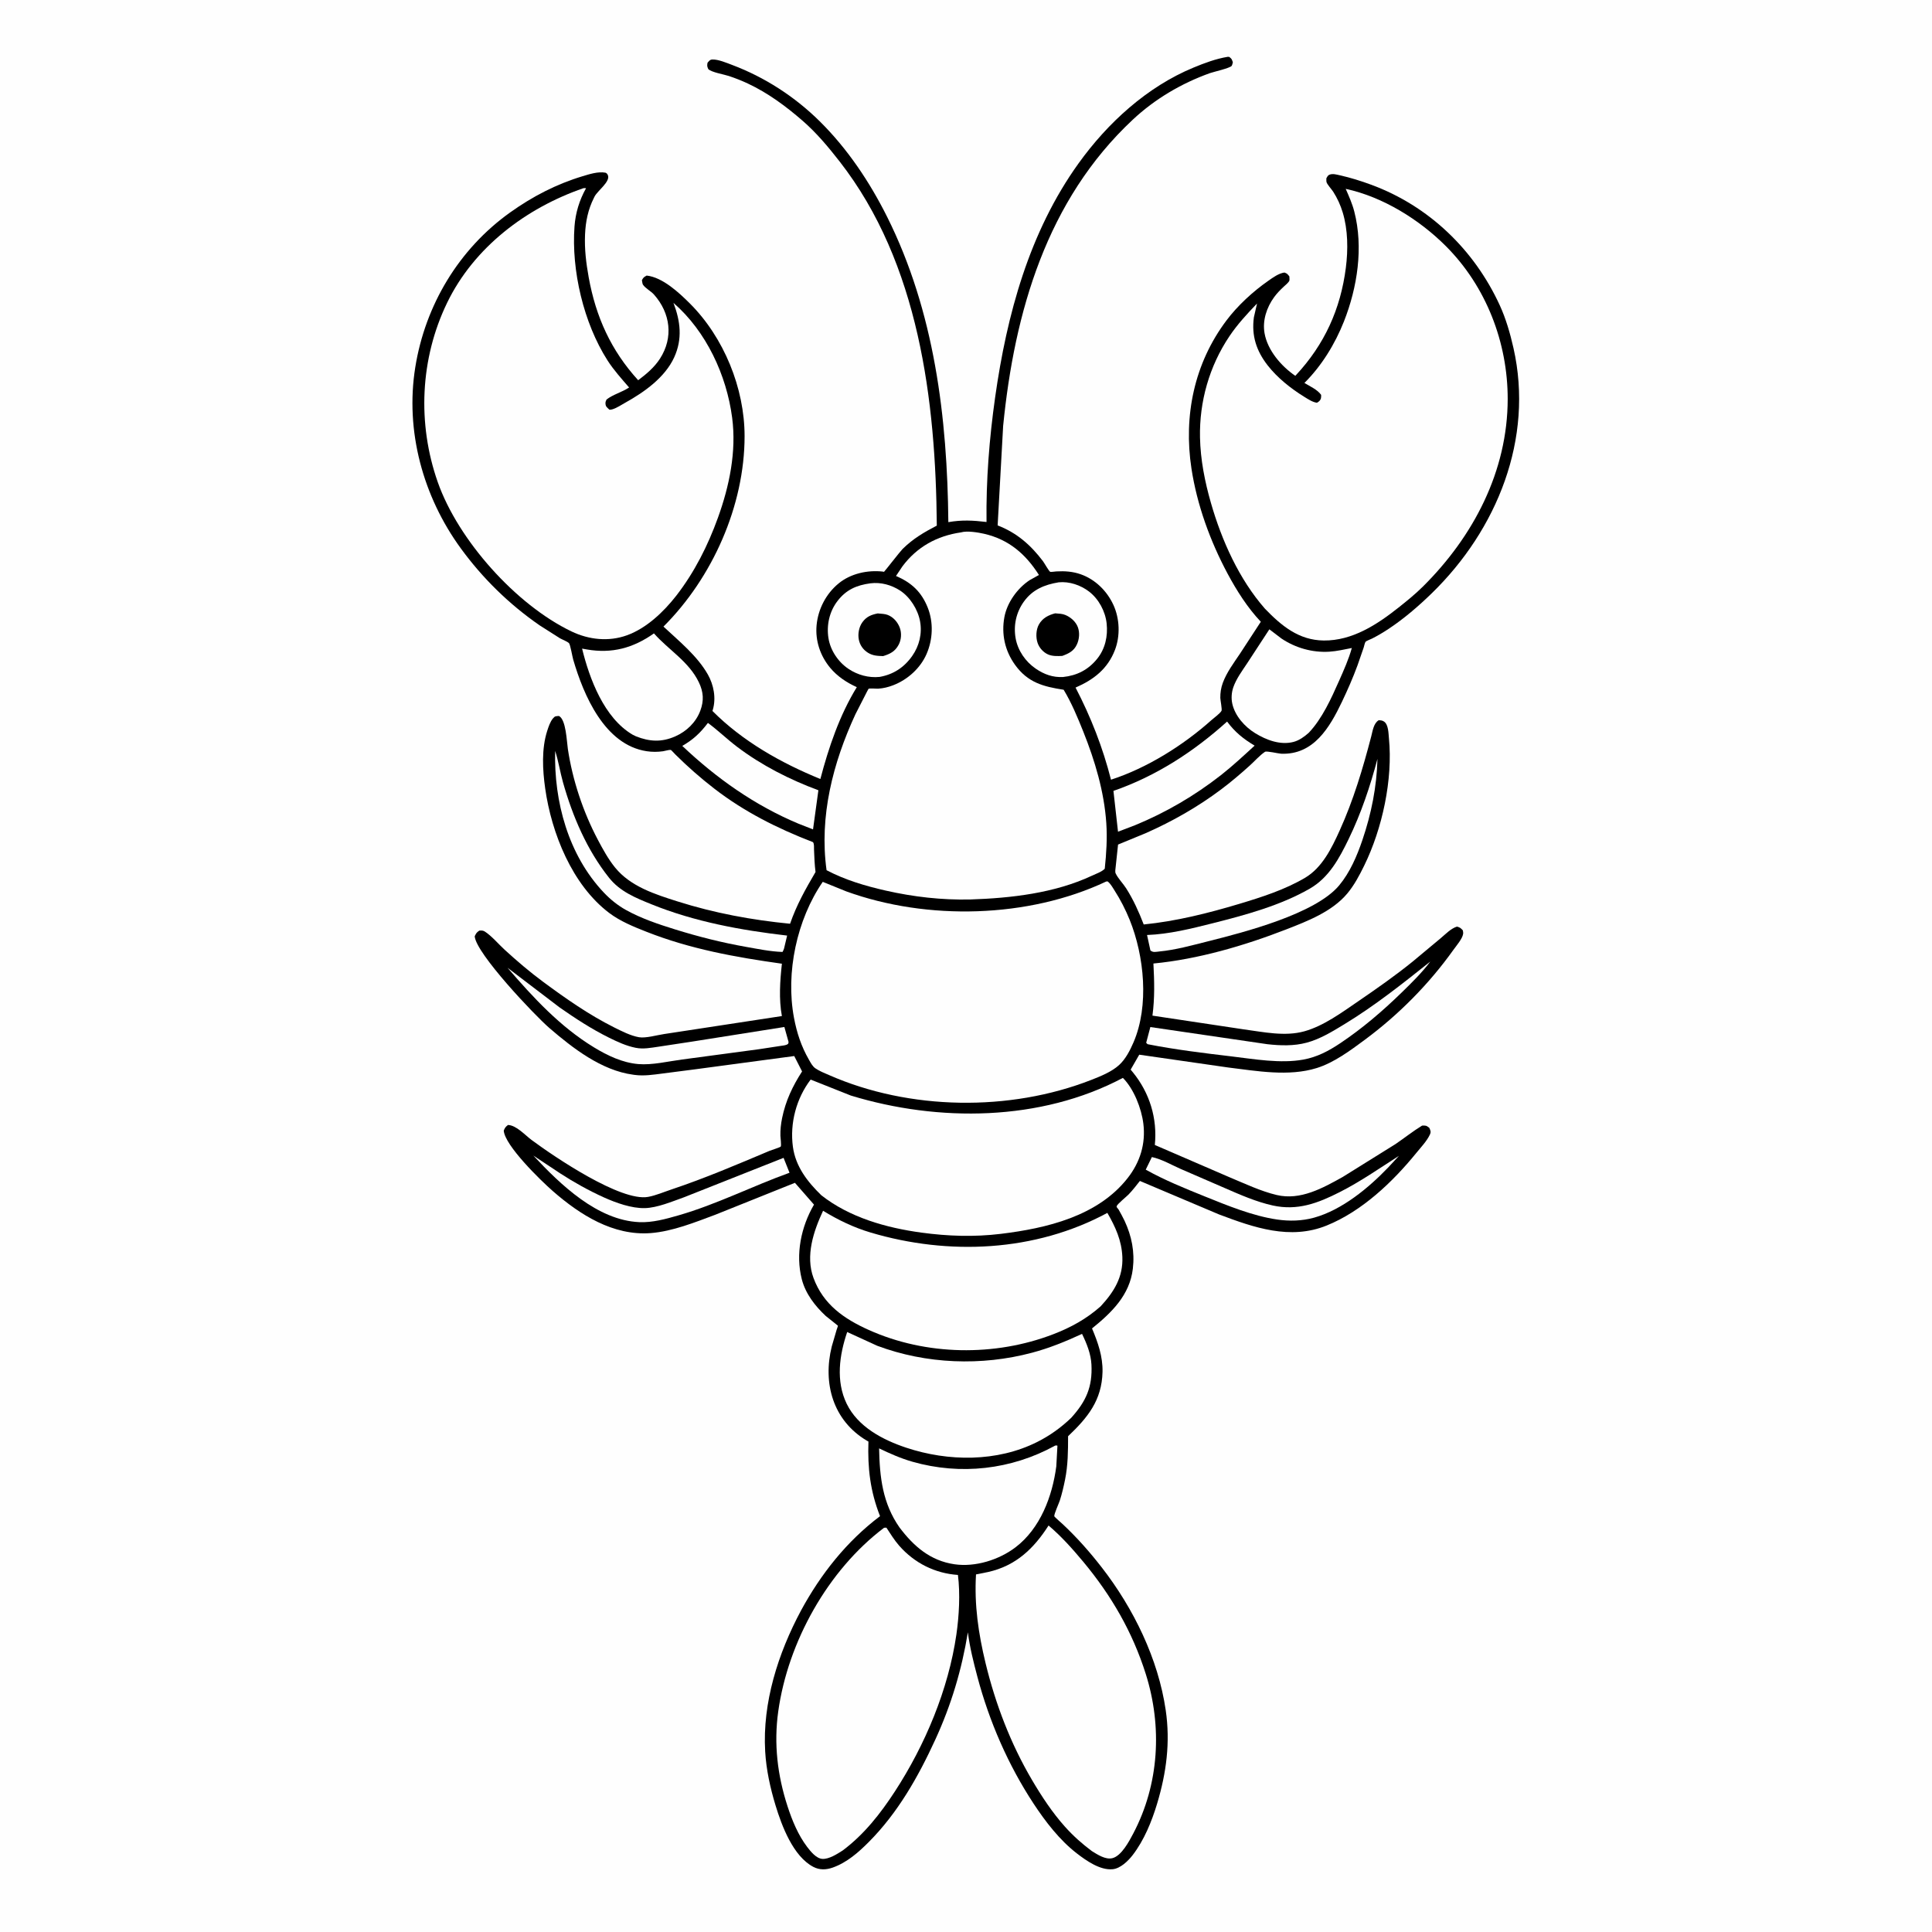 <svg version="1.1" xmlns="http://www.w3.org/2000/svg" style="display: block;" viewBox="0 0 2048 2048" width="1024" height="1024">
<path transform="translate(0,0)" fill="rgb(254,254,254)" d="M -0 -0 L 2048 0 L 2048 2048 L -0 2048 L -0 -0 z"/>
<path transform="translate(0,0)" fill="rgb(0,0,0)" d="M 1301.42 60.231 L 1303.03 60.316 C 1305.77 62.337 1305.77 62.91 1306.87 66 C 1306.48 67.239 1306.36 68.599 1305.69 69.717 C 1304.26 72.139 1286.18 76.22 1282.5 77.541 C 1252.28 88.394 1224.26 104.907 1200.76 126.886 C 1109.61 212.154 1075.39 330.53 1063.37 451.512 L 1057.54 556.949 C 1077.87 564.813 1092.52 577.61 1105.61 594.915 C 1106.94 596.671 1111.88 605.478 1113.26 606.159 C 1113.92 606.484 1118.82 605.772 1119.8 605.719 C 1128.7 605.232 1137.1 605.772 1145.57 608.749 C 1161.06 614.195 1173.43 626.426 1180.24 641.2 C 1186.94 655.748 1187.63 674.051 1181.88 689 C 1174.15 709.076 1159.35 720.504 1140.13 728.858 C 1156.35 760.029 1169.04 792.438 1177.7 826.507 C 1215.91 814.183 1254.47 789.959 1284.34 763.221 C 1287.06 760.784 1293.07 756.541 1294.85 753.527 C 1295.64 752.195 1293.62 742.019 1293.58 739.791 C 1293.5 734.436 1294.34 729.031 1296.18 724 C 1300.29 712.77 1307.77 702.867 1314.38 693.002 L 1336.52 659.083 C 1322.48 644.304 1310.82 625.895 1301.24 607.995 C 1282.85 573.609 1268.85 535.198 1262.97 496.523 C 1254.49 440.78 1265.86 385.301 1300.04 339.766 C 1311.95 323.901 1328.22 308.973 1344.43 297.667 C 1349.47 294.153 1355.32 289.813 1361.5 288.893 C 1364.53 289.884 1364.83 290.597 1366.79 293 C 1366.79 293.959 1367.1 296.754 1366.78 297.5 C 1365.82 299.7 1362.67 302.15 1360.92 303.783 C 1357.11 307.327 1353.66 310.826 1350.6 315.043 C 1342.71 325.896 1338.1 339.782 1340.47 353.229 C 1343.69 371.498 1358.24 388.223 1373.08 398.395 L 1373.87 397.562 C 1403.98 365.172 1421.05 327.709 1426.65 283.888 C 1429.09 264.819 1428.95 243.714 1423.33 225.195 C 1420.98 217.417 1417.59 209.996 1413.2 203.154 C 1411.71 200.841 1406.66 195.29 1406.16 193 C 1405.88 191.696 1406.05 190.333 1406 189 C 1406.96 187.476 1407.43 185.964 1409.17 185.231 C 1412.63 183.773 1416.71 185.013 1420.22 185.794 C 1431.48 188.297 1442.79 191.856 1453.61 195.847 C 1514.66 218.373 1562.74 264.72 1589.77 323.513 C 1596.37 337.857 1600.88 353.625 1604.35 368.98 C 1626.07 465.135 1586.91 561.486 1517.9 628.748 C 1503.85 642.443 1488.28 655.848 1471.92 666.669 C 1466.25 670.418 1460.52 673.82 1454.46 676.896 C 1453.2 677.533 1448.29 679.386 1447.56 680.326 C 1446.72 681.402 1446.03 684.98 1445.53 686.508 L 1438.99 705.386 C 1434.16 718.541 1428.56 731.287 1422.53 743.927 C 1409.53 771.162 1392.48 800.411 1358 798.96 C 1354.98 798.833 1342.69 795.782 1340.91 796.971 C 1335.4 800.668 1329.88 806.944 1324.84 811.494 C 1315.01 820.372 1305.06 828.847 1294.46 836.799 C 1269.51 855.514 1242.94 870.603 1214.47 883.211 L 1185.18 895.277 L 1182.66 918.962 C 1182.5 920.735 1181.84 924.113 1182.61 925.769 C 1185.06 931.054 1190.53 936.549 1193.78 941.667 C 1201.41 953.664 1207.3 966.74 1212.39 979.982 C 1246.72 976.567 1280.82 968.005 1313.81 958.103 C 1337.41 951.021 1362.13 943.095 1383.46 930.477 C 1401.62 919.734 1411.66 899.016 1420.06 880.481 C 1434.63 848.359 1444.66 814.773 1453.54 780.717 C 1455.07 774.877 1456.06 766.657 1461.5 763.476 C 1463.79 763.614 1465.31 763.596 1467.27 764.984 C 1471.83 768.212 1471.82 777.39 1472.32 782.535 C 1476.6 826.326 1465.32 878.364 1446.08 917.649 C 1441.02 927.976 1435.56 938.317 1428.15 947.18 C 1412.06 966.414 1385.95 976.465 1363.15 985.326 C 1318.95 1002.5 1269.93 1016.83 1222.67 1021.37 C 1223.66 1040.13 1224.14 1057.93 1221.64 1076.61 L 1318.63 1091.2 C 1339.37 1093.98 1362.04 1098.97 1382.66 1093.23 C 1403 1087.57 1422.2 1073.43 1439.54 1061.56 C 1459.3 1048.04 1479.2 1034.15 1497.79 1019.06 L 1527.19 994.549 C 1532.26 990.31 1538.11 984.114 1544.5 982.223 C 1547.83 983.223 1548.29 983.66 1550.68 986.22 C 1550.91 987.499 1551.15 988.697 1550.96 990 C 1550.21 995.155 1543.74 1002.58 1540.74 1006.79 C 1514.82 1043.17 1482.53 1075.75 1446.6 1102.33 C 1431.39 1113.58 1414.09 1126.47 1395.83 1132.16 C 1366.03 1141.45 1332.21 1135.28 1301.83 1131.57 L 1207.65 1118.01 L 1198.54 1133.85 L 1200.82 1136.59 C 1218.73 1158.55 1226.98 1185.56 1224.17 1213.72 L 1303.18 1247.87 C 1319.41 1254.61 1336.34 1262.73 1353.42 1266.77 C 1378.46 1272.68 1402.1 1259.47 1423.25 1247.68 L 1479.21 1212.83 C 1488.68 1206.39 1497.75 1199.14 1507.5 1193.17 C 1511.51 1193.13 1511.73 1192.92 1515.1 1195.5 C 1516.4 1198.48 1517.14 1199.71 1515.69 1202.8 C 1512.5 1209.63 1506.1 1216.34 1501.32 1222.21 C 1476.19 1253.1 1443.66 1284.02 1406.26 1299.13 C 1367.54 1314.78 1329.13 1301.25 1292.16 1287.32 L 1208.33 1251.85 C 1204.47 1256.76 1200.57 1261.84 1196.21 1266.32 C 1194.08 1268.5 1184.4 1276.36 1183.73 1278.55 C 1183.31 1279.9 1185.12 1281.01 1185.8 1282.24 C 1187.95 1286.13 1190.17 1289.99 1192.05 1294.02 C 1199.65 1310.28 1202.96 1326.89 1200.87 1344.82 C 1197.6 1372.89 1178.39 1391.41 1157.59 1408.2 C 1163.82 1422.93 1169.11 1438.02 1168.72 1454.29 C 1168 1484.39 1153.08 1502.63 1132.21 1522.46 C 1132.2 1538.11 1132.11 1553.09 1129 1568.5 C 1127.51 1575.86 1125.79 1583.3 1123.5 1590.46 C 1122.48 1593.64 1117.28 1604.93 1117.58 1607.28 C 1117.67 1607.91 1125.99 1615.17 1126.98 1616.11 C 1142.14 1630.4 1155.35 1645.35 1168.09 1661.78 C 1201.63 1705.02 1227.78 1758.45 1235.72 1812.9 C 1240.69 1846.99 1236.44 1879.23 1226.57 1912.01 C 1220.89 1930.88 1212.79 1950.76 1200.66 1966.5 C 1195.81 1972.79 1187.71 1980.61 1179.56 1981.44 C 1166.17 1982.79 1151.41 1972.35 1141.31 1964.54 C 1123.23 1950.54 1108.18 1930.98 1095.67 1911.97 C 1068.7 1870.99 1048.67 1824.86 1036.09 1777.49 C 1031.97 1762.01 1028 1746.22 1025.98 1730.32 C 1019.43 1770.28 1008.37 1807.25 991.456 1844.07 C 973.32 1883.56 951.829 1921.56 920.928 1952.62 C 909.889 1963.72 897.638 1974.45 882.642 1979.73 C 875.7 1982.17 868.728 1982.43 862.098 1978.93 C 840.695 1967.66 828.687 1935.44 822.074 1913.68 C 816.465 1895.23 812.245 1875.93 811.119 1856.66 C 808.092 1804.81 824.854 1752.57 849.061 1707.29 C 870.082 1668.55 897.525 1633.81 932.874 1607.2 C 922.477 1580.75 919.625 1556.29 920.585 1528.12 L 918.634 1527.01 C 882.991 1505.7 872.012 1466.33 881.694 1427.34 L 886.842 1409.71 C 887.047 1409.05 888.306 1405.74 888.22 1405.28 C 888.173 1405.03 876.607 1396.17 875.316 1394.96 C 863.954 1384.36 853.868 1371.37 849.949 1356.09 C 843.123 1329.47 849.158 1300.46 862.866 1276.95 L 842.659 1253.83 L 758.33 1287.64 C 736.751 1295.69 712.767 1305.38 689.726 1307.13 C 649.954 1310.15 614.762 1287.71 586.029 1262.61 C 573.056 1251.28 535.111 1214.31 533.998 1198.5 C 535.349 1195.27 535.764 1194.69 538.5 1192.51 C 547.427 1192.87 556.554 1203.28 563.635 1208.52 C 587.86 1226.45 658.16 1274.08 687.098 1268.74 C 695.264 1267.23 703.929 1263.49 711.846 1260.85 C 747.202 1249.04 781.548 1234.37 815.862 1219.89 C 817.395 1219.25 826.964 1216.26 827.601 1215.41 C 828.448 1214.28 827.318 1205.76 827.264 1204.04 C 827.071 1197.81 827.819 1191.28 829.073 1185.18 C 832.861 1166.73 840.106 1151.51 850.233 1135.77 L 841.919 1119.44 L 737.043 1133.49 L 702.329 1137.97 C 692.542 1139.23 682.788 1140.77 672.924 1139.47 L 671 1139.2 C 637.576 1134.7 607.168 1111.14 582.295 1089.68 C 566.781 1076.29 504.534 1010.69 503.204 992.5 C 504.751 989.325 505.043 988.576 508.065 986.5 C 510.207 986.327 512.012 986.238 513.902 987.452 C 521.244 992.167 528.398 1000.79 534.984 1006.8 C 547.987 1018.69 561.454 1030.22 575.626 1040.69 C 599.634 1058.43 624.253 1075.72 651.01 1089.09 C 658.957 1093.06 668.542 1097.97 677.351 1099.5 C 684.493 1100.74 696.7 1097.19 704 1096.13 L 828.835 1077.06 C 825.506 1059.16 826.856 1039.55 828.848 1021.57 C 779.589 1014.66 731.814 1006.07 685.267 987.714 C 671.583 982.319 657.528 976.647 645.723 967.722 C 606.468 938.045 584.631 883.169 577.926 835.8 C 575.142 816.132 573.916 793.696 580.119 774.578 C 581.495 770.34 583.181 765.245 585.972 761.787 C 588.337 758.856 589.091 759.268 592.5 758.966 C 600.05 762.802 600.72 785.686 601.954 793.938 C 606.871 826.837 618.101 860.565 633.644 889.995 C 638.963 900.068 644.773 910.707 651.977 919.583 C 668.363 939.773 694.257 947.956 718.272 955.562 C 757.217 967.898 796.883 975.246 837.508 979.213 C 844.495 959.061 853.804 942.63 864.489 924.373 C 863.494 916.497 863.212 908.627 862.899 900.702 C 862.802 898.236 863.227 894.679 861.812 892.715 C 824.254 878.236 788.958 860.562 757.005 835.851 C 742.685 824.777 728.905 812.689 716.067 799.93 C 715.559 799.425 711.465 794.977 711.094 794.929 C 709.224 794.69 704.921 796.067 702.854 796.36 C 697.139 797.173 691.235 797.187 685.525 796.325 C 640.982 789.602 618.666 737.121 607.562 698.97 C 606.771 696.252 604.515 683.125 603.15 681.769 C 601.296 679.927 595.941 677.95 593.5 676.546 L 572.041 662.895 C 539.812 640.644 511.571 612.971 488.5 581.336 C 448.417 526.372 429.368 456.991 440.206 389.352 C 450.754 323.528 486.319 264.035 540.847 225.142 C 564.457 208.302 589.674 195.219 617.468 186.83 C 624.811 184.614 633.98 181.652 641.652 183.029 C 642.923 183.257 643.881 184.528 644.382 185.703 C 647.247 192.427 633.563 202.083 630.33 208.223 L 629.62 209.652 C 623.341 222.101 620.768 234.793 620.162 248.645 C 619.489 264.008 621.314 278.892 624.042 293.974 C 631.621 335.88 647.69 371.489 676.5 403.06 C 685.242 396.478 693.64 389.455 699.621 380.16 C 714.088 357.679 710.648 331.876 693.3 312.288 C 689.961 308.519 684.139 305.689 681.5 301.663 C 680.952 300.827 680.697 298.094 680.45 297 C 682.067 294.022 682.522 293.793 685.5 292.11 C 702.409 294.008 719.714 310.138 731.289 321.69 C 767.323 357.651 789.288 411.465 789.292 462.327 C 789.297 536.108 755.161 612.443 703.305 664.208 C 719.786 679.625 738.988 695.075 750.28 714.872 C 756.6 725.953 759.276 740.092 755.582 752.505 L 755.214 753.646 C 787.232 785.808 827.886 808.748 869.624 825.776 C 878.428 792.238 890.016 758.112 908.244 728.412 C 897.643 723.645 887.526 716.935 880.049 707.937 C 869.494 695.235 864.076 679.221 865.63 662.659 C 867.23 645.598 875.712 629.289 889.019 618.419 C 901.764 608.008 919.46 604.132 935.59 605.869 C 936.124 605.927 936.683 606.226 937.191 606.051 C 937.592 605.912 954.326 584.371 956.722 582.01 C 967.887 571.012 979.3 564.326 993.054 557.181 C 991.967 424.558 974.149 279.073 890.097 171.264 C 877.992 155.737 865.529 140.799 850.61 127.851 C 833.017 112.581 814.019 98.522 792.844 88.601 C 786.253 85.513 779.534 82.861 772.629 80.56 C 767.359 78.803 754.206 76.698 750.763 73.194 C 749.509 70.145 749.451 69.745 750.014 66.5 C 751.723 64.688 752.458 63.171 755.172 63.08 C 761.385 62.87 770.321 66.654 776.166 68.86 C 810.82 81.937 842.497 102.467 868.886 128.535 C 898.348 157.639 921.878 192.836 940.333 229.738 C 990.528 330.11 1004.23 442.514 1005.28 553.49 C 1019.82 550.983 1031.14 551.608 1045.76 553.328 C 1045.21 509.025 1048.7 464.844 1054.91 421 C 1067.31 333.502 1091.01 245.984 1143.29 173.21 C 1174.2 130.178 1215.93 91.994 1265.24 71.617 C 1277.02 66.748 1288.8 62.338 1301.42 60.231 z"/>
<path transform="translate(0,0)" fill="rgb(254,254,254)" d="M 1221.03 1226.53 C 1231.48 1228.75 1241.86 1234.86 1251.62 1239.15 L 1298 1259.25 C 1314.5 1266.44 1331.49 1273.95 1349.11 1277.85 C 1375.38 1283.66 1396.94 1275.48 1420.25 1263.64 C 1442.38 1252.4 1462.11 1238.56 1482.94 1225.25 L 1471.74 1237.36 C 1450.76 1259.28 1422.66 1282.56 1392.93 1290.79 C 1380.16 1294.32 1366.79 1294.65 1353.71 1292.73 C 1327.83 1288.92 1301.16 1277.96 1277.07 1268.24 C 1255.99 1259.73 1234.4 1251 1214.53 1239.88 L 1221.03 1226.53 z"/>
<path transform="translate(0,0)" fill="rgb(254,254,254)" d="M 565.368 1224.95 L 593.837 1243.83 C 608.306 1253.24 624.441 1262.23 640.205 1269.32 C 652.934 1275.04 669.421 1281 683.623 1280.65 C 696.79 1280.33 712.626 1273.58 725 1269.19 L 830.619 1227.36 L 836.923 1243.16 C 797.326 1257.42 759.623 1276.72 719.057 1288.38 C 705.748 1292.2 691.751 1296.12 677.765 1295.53 C 633.239 1293.63 594.017 1255.65 565.368 1224.95 z"/>
<path transform="translate(0,0)" fill="rgb(254,254,254)" d="M 1516.19 1019.28 C 1507.39 1031.06 1496.29 1041.92 1485.78 1052.15 C 1465.56 1071.82 1444.47 1089.91 1421.02 1105.65 C 1408.6 1113.97 1396.37 1120.53 1381.55 1123.22 C 1357.2 1127.64 1329.43 1122.67 1305 1119.77 C 1275.53 1116.29 1245.62 1112.63 1216.5 1106.89 L 1215 1105.4 L 1219.42 1088.71 L 1343.41 1106.89 C 1357.24 1108.44 1371.57 1108.92 1385.13 1105.27 C 1399.47 1101.42 1412.41 1093.42 1424.99 1085.78 C 1457.25 1066.18 1486.71 1042.77 1516.19 1019.28 z"/>
<path transform="translate(0,0)" fill="rgb(254,254,254)" d="M 537.974 1025.85 L 593.268 1067.97 C 609.885 1079.59 627.235 1090.9 645.434 1099.9 C 654.482 1104.38 663.801 1108.71 673.754 1110.7 C 681.971 1112.35 689.976 1110.7 698.135 1109.53 L 734 1104.08 L 831.469 1088.65 L 835.894 1104.5 C 835.652 1105.86 835.939 1106.09 835.002 1106.8 C 833.19 1108.19 829.516 1108.37 827.25 1108.74 L 804.631 1112.2 L 723.12 1123.12 C 708.375 1125.05 691.365 1129.21 676.627 1127.96 C 659.683 1126.51 643.95 1118.96 629.635 1110.24 C 593.732 1088.39 565.141 1057.41 537.974 1025.85 z"/>
<path transform="translate(0,0)" fill="rgb(254,254,254)" d="M 1460.16 804.471 C 1459.43 833.966 1453.66 862.696 1444.17 890.566 C 1438.45 907.379 1431.06 924.706 1419.61 938.5 C 1394.4 968.858 1318.5 988.306 1280.34 997.882 C 1263.48 1002.11 1246.17 1006.98 1228.84 1008.62 C 1225.16 1008.97 1222.42 1009.94 1219.48 1007.5 L 1215.91 991.144 C 1239.4 990.23 1262.48 984.497 1285.18 978.767 C 1320.02 969.973 1357.01 960.015 1388.28 942.081 C 1408.79 930.321 1419.67 909.942 1429.66 889.352 C 1442.79 862.301 1452.47 833.496 1460.16 804.471 z"/>
<path transform="translate(0,0)" fill="rgb(254,254,254)" d="M 588.49 796 C 591.994 806.743 593.715 818.429 596.812 829.379 C 607.013 865.451 622.135 900.923 645.592 930.436 C 657.216 945.062 673.559 951.678 690.443 958.526 C 736.176 977.074 785.559 986.105 834.384 991.756 L 831.118 1005.5 C 830.749 1006.79 830.102 1007.92 829.5 1009.11 C 816.424 1008.66 803.519 1005.96 790.652 1003.69 C 765.135 999.175 740.546 992.948 715.799 985.274 C 698.009 979.757 680.189 973.799 663.816 964.773 C 655.023 959.926 647.003 953.471 640.108 946.192 C 602.417 906.399 587.11 849.618 588.49 796 z"/>
<path transform="translate(0,0)" fill="rgb(254,254,254)" d="M 750.422 766.326 C 761.061 774.163 770.754 783.626 781.376 791.661 C 807.463 811.393 836.959 826.349 867.531 837.715 L 861.842 879.188 L 846.356 873.121 C 800.067 853.739 759.595 825.086 723.241 790.689 C 734.901 783.967 742.277 777.011 750.422 766.326 z"/>
<path transform="translate(0,0)" fill="rgb(254,254,254)" d="M 1300.77 764.894 C 1309.18 776.137 1317.98 783.258 1329.95 790.404 C 1318.23 801.109 1306.63 811.992 1294.12 821.781 C 1266.33 843.538 1235.61 861.457 1202.96 874.849 L 1185.14 881.641 L 1180.29 838.37 C 1225.39 822.785 1265.49 796.759 1300.77 764.894 z"/>
<path transform="translate(0,0)" fill="rgb(254,254,254)" d="M 1122.25 617.277 C 1133.53 616.178 1145.41 620.205 1154.34 627.002 C 1164.65 634.854 1171.69 647.994 1173.08 660.825 C 1174.54 674.213 1171.6 687.796 1162.99 698.407 C 1153.52 710.085 1141.66 716.093 1126.85 717.668 C 1116.02 718.231 1106.84 714.87 1098 708.86 C 1087.07 701.429 1078.89 689.586 1076.59 676.5 C 1074.2 662.886 1077.19 649.156 1085.24 637.884 C 1094.47 624.955 1107.19 619.782 1122.25 617.277 z"/>
<path transform="translate(0,0)" fill="rgb(0,0,0)" d="M 1118.56 650.149 L 1119.41 650.23 C 1122.78 650.491 1126.17 650.587 1129.33 651.917 C 1134.99 654.299 1140.34 658.909 1142.54 664.765 C 1144.74 670.608 1144.13 677.594 1141.52 683.219 C 1138.3 690.177 1132.92 692.754 1126.08 695.285 C 1121.09 695.542 1115.36 695.763 1110.75 693.633 C 1105.84 691.365 1101.68 686.708 1099.92 681.598 C 1097.87 675.638 1098.18 667.448 1101.31 661.927 C 1105.16 655.166 1111.32 651.991 1118.56 650.149 z"/>
<path transform="translate(0,0)" fill="rgb(254,254,254)" d="M 922.699 618.337 C 933.667 616.956 944.738 619.979 953.971 625.915 C 964.614 632.759 972.996 646.072 975.287 658.57 C 977.672 671.576 974.543 684.531 967.012 695.292 C 958.463 707.508 946.984 714.99 932.402 717.558 C 920.846 718.746 909.116 715.503 899.505 709.09 C 888.541 701.774 880.235 689.426 878.189 676.398 C 876.01 662.53 879.234 648.155 887.853 637 C 897.086 625.049 908.039 620.329 922.699 618.337 z"/>
<path transform="translate(0,0)" fill="rgb(0,0,0)" d="M 930.463 650.249 L 931.376 650.338 C 934.559 650.615 938.103 650.71 941.102 651.885 C 947.103 654.235 951.767 659.675 953.893 665.661 C 955.88 671.252 955.441 678.064 952.684 683.312 C 948.901 690.512 943.63 693.196 936.156 695.489 C 930.166 695.298 925.218 695.154 920 691.882 C 914.908 688.69 911.529 683.849 910.373 677.95 C 909.18 671.86 910.555 664.54 914.231 659.5 C 918.525 653.611 923.59 651.637 930.463 650.249 z"/>
<path transform="translate(0,0)" fill="rgb(254,254,254)" d="M 693.202 671.422 C 708.77 689.025 730.303 701.26 740.85 723.34 C 745.719 733.532 746.359 742.625 742.387 753.295 C 737.757 765.737 727.802 775.304 715.769 780.604 C 701.329 786.963 688.6 786.228 674.187 780.558 L 670.5 778.744 C 640.393 761.011 624.902 719.669 617.039 687.558 L 622.085 688.45 C 648.796 693.06 671.233 686.944 693.202 671.422 z"/>
<path transform="translate(0,0)" fill="rgb(254,254,254)" d="M 1345.57 667.107 L 1358.34 676.821 C 1373.15 686.799 1391.18 691.92 1409.06 690.826 C 1417.04 690.338 1425.15 688.428 1432.99 686.912 C 1429.68 698.831 1424.47 710.426 1419.47 721.715 C 1411.16 740.451 1401.51 761.903 1387.31 776.802 C 1382.71 780.906 1377.12 784.95 1371.06 786.5 C 1357.12 790.064 1342.4 784.491 1330.54 777.215 C 1319.36 770.352 1309.11 758.85 1306.26 745.849 C 1305.03 740.208 1305.48 733.946 1307.38 728.5 C 1310.58 719.343 1316.82 710.997 1322.13 702.979 L 1345.57 667.107 z"/>
<path transform="translate(0,0)" fill="rgb(254,254,254)" d="M 1118.29 1532.5 C 1120.01 1532.07 1119.13 1532.09 1120.93 1532.5 L 1119.72 1554.38 C 1115.54 1586.19 1102.74 1620.24 1076.48 1640.21 C 1058.83 1653.63 1033.76 1661.39 1011.73 1658.18 C 986.149 1654.45 968.582 1639.15 953.491 1619.14 C 935.561 1593.45 932.466 1565.81 931.887 1535.34 C 943.522 1540.92 954.814 1545.95 967.247 1549.5 C 1018.03 1564 1072.04 1557.98 1118.29 1532.5 z"/>
<path transform="translate(0,0)" fill="rgb(254,254,254)" d="M 898.056 1411.99 L 929.879 1426.57 C 981.877 1446.01 1040.44 1448.21 1094 1433.94 C 1112.51 1429.01 1129.66 1421.98 1147 1413.98 C 1151.92 1424.04 1156.41 1435.2 1156.98 1446.5 C 1158.18 1470.23 1151.26 1485.52 1135.6 1502.86 C 1124.88 1513.23 1112.9 1521.79 1099.58 1528.5 C 1056.96 1549.95 1005.17 1549.42 960.638 1534.62 C 935.791 1526.36 909.417 1512.57 897.502 1488 C 885.833 1463.93 889.734 1436.48 898.056 1411.99 z"/>
<path transform="translate(0,0)" fill="rgb(254,254,254)" d="M 872.49 1283.47 C 888.492 1293.26 904.928 1301.2 922.969 1306.56 C 1005.55 1331.09 1097.31 1327.05 1173.85 1285.71 C 1182.4 1300.55 1188.97 1314.85 1189.74 1332.25 C 1190.7 1353.83 1180.75 1369.6 1166.71 1384.77 C 1151.66 1398.12 1135.24 1407.13 1116.48 1414.35 C 1054.51 1438.19 981.633 1437.04 920.994 1409.84 C 894.625 1398.01 872.77 1382.81 862.376 1354.78 C 853.603 1331.12 862.398 1305.12 872.49 1283.47 z"/>
<path transform="translate(0,0)" fill="rgb(254,254,254)" d="M 1111.51 1617.12 C 1124.87 1628.32 1137.22 1642.23 1148.38 1655.63 C 1178.1 1691.32 1200.51 1730.01 1214.55 1774.43 C 1232.21 1830.32 1228.83 1891.33 1201.28 1943.63 C 1196.96 1951.84 1188.85 1967.28 1179.22 1969.73 C 1171.89 1971.59 1163.32 1965.88 1157.34 1962.19 C 1147 1954.47 1137.64 1946.12 1129.01 1936.5 C 1115.57 1921.52 1104.08 1904.05 1093.89 1886.73 C 1071.29 1848.31 1055.21 1806.26 1044.74 1763 C 1037.17 1731.75 1032.68 1701.18 1034.61 1668.95 L 1047.4 1666.4 C 1076.73 1659.84 1095.76 1641.72 1111.51 1617.12 z"/>
<path transform="translate(0,0)" fill="rgb(254,254,254)" d="M 937.13 1619.5 L 939.604 1619.37 C 943.872 1625.82 948.074 1632.71 953.192 1638.53 C 969.43 1656.98 991.074 1667.82 1015.45 1669.51 C 1017.96 1689.44 1016.67 1712.82 1013.82 1732.58 C 1005.42 1790.82 980.631 1849.85 948.602 1899.03 C 933.276 1922.56 916.032 1944.53 893.425 1961.48 C 887.611 1965.21 878.77 1970.94 871.741 1970.5 C 865.249 1970.1 859.215 1962.54 855.559 1957.72 C 846.053 1945.19 839.708 1929.76 834.869 1914.9 C 824.142 1881.95 820.156 1848.61 824.956 1814.22 C 835.248 1740.49 877.602 1664.47 937.13 1619.5 z"/>
<path transform="translate(0,0)" fill="rgb(254,254,254)" d="M 1190.31 1142.61 C 1201.93 1154.25 1210.01 1174.97 1212 1191.11 C 1214.64 1212.44 1208.52 1232.04 1195.34 1248.84 C 1163.62 1289.3 1109.34 1302.05 1060.82 1307.95 C 1032.62 1311.37 1004.81 1310.44 976.715 1306.62 C 939.393 1301.53 900.628 1290.61 870.617 1267.01 C 855.894 1252.74 843.315 1236.51 840.5 1215.6 C 837.147 1190.68 844.091 1164.41 859.332 1144.39 L 901.922 1161.33 C 994.701 1189.63 1103.1 1188.86 1190.31 1142.61 z"/>
<path transform="translate(0,0)" fill="rgb(254,254,254)" d="M 1172.49 934.5 L 1173.98 934.268 C 1177.04 936.393 1179.29 940.58 1181.32 943.723 C 1187.63 953.532 1193.12 964.244 1197.5 975.063 C 1212.99 1013.37 1218.28 1066.15 1201.58 1104.91 C 1197.95 1113.34 1193.17 1122.71 1186.3 1128.97 C 1178.35 1136.21 1166.64 1140.91 1156.67 1144.8 C 1070.13 1178.62 963.842 1177.03 878.754 1139.59 C 874.078 1137.63 868.55 1135.34 864.376 1132.5 C 861.187 1130.32 859.299 1126.44 857.419 1123.18 C 849.341 1109.15 844.644 1094.76 841.653 1078.88 C 832.643 1031.04 844.687 974.75 872.146 934.799 L 897.339 945.002 C 982.983 975.971 1090.05 973.408 1172.49 934.5 z"/>
<path transform="translate(0,0)" fill="rgb(254,254,254)" d="M 1018.71 564.342 C 1025.08 562.439 1036.75 564.351 1043.25 565.847 C 1069.27 571.831 1087.18 587.232 1101.32 609.495 L 1091.28 615.111 C 1078.38 623.702 1067.53 638.814 1064.69 654.177 C 1061.37 672.206 1065.23 689.764 1075.92 704.669 C 1089.45 723.52 1105.83 727.818 1127.52 731.163 C 1135.83 744.915 1142.3 760.496 1148.28 775.421 C 1160.66 806.332 1170.49 839.2 1172.73 872.584 C 1173.82 888.708 1172.77 904.866 1171.09 920.903 C 1167.95 924.187 1161.43 926.435 1157.3 928.367 C 1117.87 946.813 1071.66 952.071 1028.58 953.483 C 998.337 954.159 968.471 950.765 939 944.086 C 917.397 939.19 895.853 932.817 876.189 922.448 C 868.315 865.335 882.909 808.786 906.753 757.208 L 919.154 732.958 C 919.223 732.833 920.711 730.146 920.715 730.144 C 922.394 729.41 928.778 730.15 931 730.012 C 936.411 729.675 941.699 728.354 946.75 726.409 C 962.076 720.508 975.544 708.433 982.156 693.351 C 988.883 678.004 989.656 659.724 983.438 644.103 C 976.752 627.302 966.113 617.554 949.794 610.558 L 956.605 600.367 C 972.106 579.637 993.264 568.023 1018.71 564.342 z"/>
<path transform="translate(0,0)" fill="rgb(254,254,254)" d="M 618.414 199.5 C 619.948 199.341 619.003 199.394 621.254 199.5 C 614.19 212.087 610.059 225.618 609 240.023 C 605.564 286.712 618.697 342.435 643.915 381.922 C 650.513 392.254 658.867 401.494 666.873 410.741 C 659.367 415.771 650.047 418.026 642.958 423.5 C 642.303 424.892 641.752 426.009 641.817 427.59 C 641.968 431.241 643.539 431.868 645.989 434.271 C 647.28 434.269 647.577 434.338 649 433.935 C 653.617 432.63 658.872 429.059 663.09 426.713 C 682.962 415.664 704.921 400.113 714.673 378.788 C 723.61 359.247 721.307 340.486 713.891 321.063 C 748.669 351.253 770.228 397.704 776.122 442.881 C 780.789 478.655 773.183 515.176 761.075 548.718 C 750.355 578.417 736.22 606.527 716.812 631.536 C 703.542 648.518 685.398 665.878 664.763 673.38 C 645.304 680.453 624.287 678.193 605.858 669.367 C 546.949 641.156 485.617 572.52 464.014 510.992 C 442.273 449.069 445.316 380.187 473.944 321 C 502.385 262.197 557.74 220.436 618.414 199.5 z"/>
<path transform="translate(0,0)" fill="rgb(254,254,254)" d="M 1426.51 200.202 C 1465.85 208.642 1504.55 232.749 1532.72 260.941 C 1575.3 303.567 1598.28 362.965 1598.22 423.002 C 1598.14 499.581 1561.83 568.745 1508.33 621.795 C 1500.26 629.808 1491.4 636.98 1482.5 644.045 C 1459.67 662.156 1433.42 679.265 1403.27 678.965 C 1376.8 678.702 1358.41 663.378 1340.96 645.324 C 1313.46 614.038 1295.05 572.868 1283.64 533.15 C 1277.17 510.645 1272.54 487.305 1272.05 463.847 C 1271.26 425.783 1281.93 388.165 1303.19 356.5 C 1311.71 343.804 1321.96 332.724 1332.51 321.735 L 1329.17 336.359 C 1326.53 355.882 1331.8 371.913 1343.76 387.293 C 1354.03 400.5 1368.44 411.929 1382.6 420.651 C 1386.56 423.089 1391.35 426.346 1396 426.919 C 1397.01 426.328 1397.62 426.04 1398.5 425.167 C 1400.48 423.204 1400.56 421.156 1400.45 418.59 C 1396.7 413.109 1388.41 409.392 1382.73 405.952 C 1401 387.799 1415.19 364.641 1424.64 340.738 C 1438.89 304.655 1445.43 262.259 1435.59 224.2 C 1433.44 215.859 1429.96 208.073 1426.51 200.202 z"/>
</svg>
